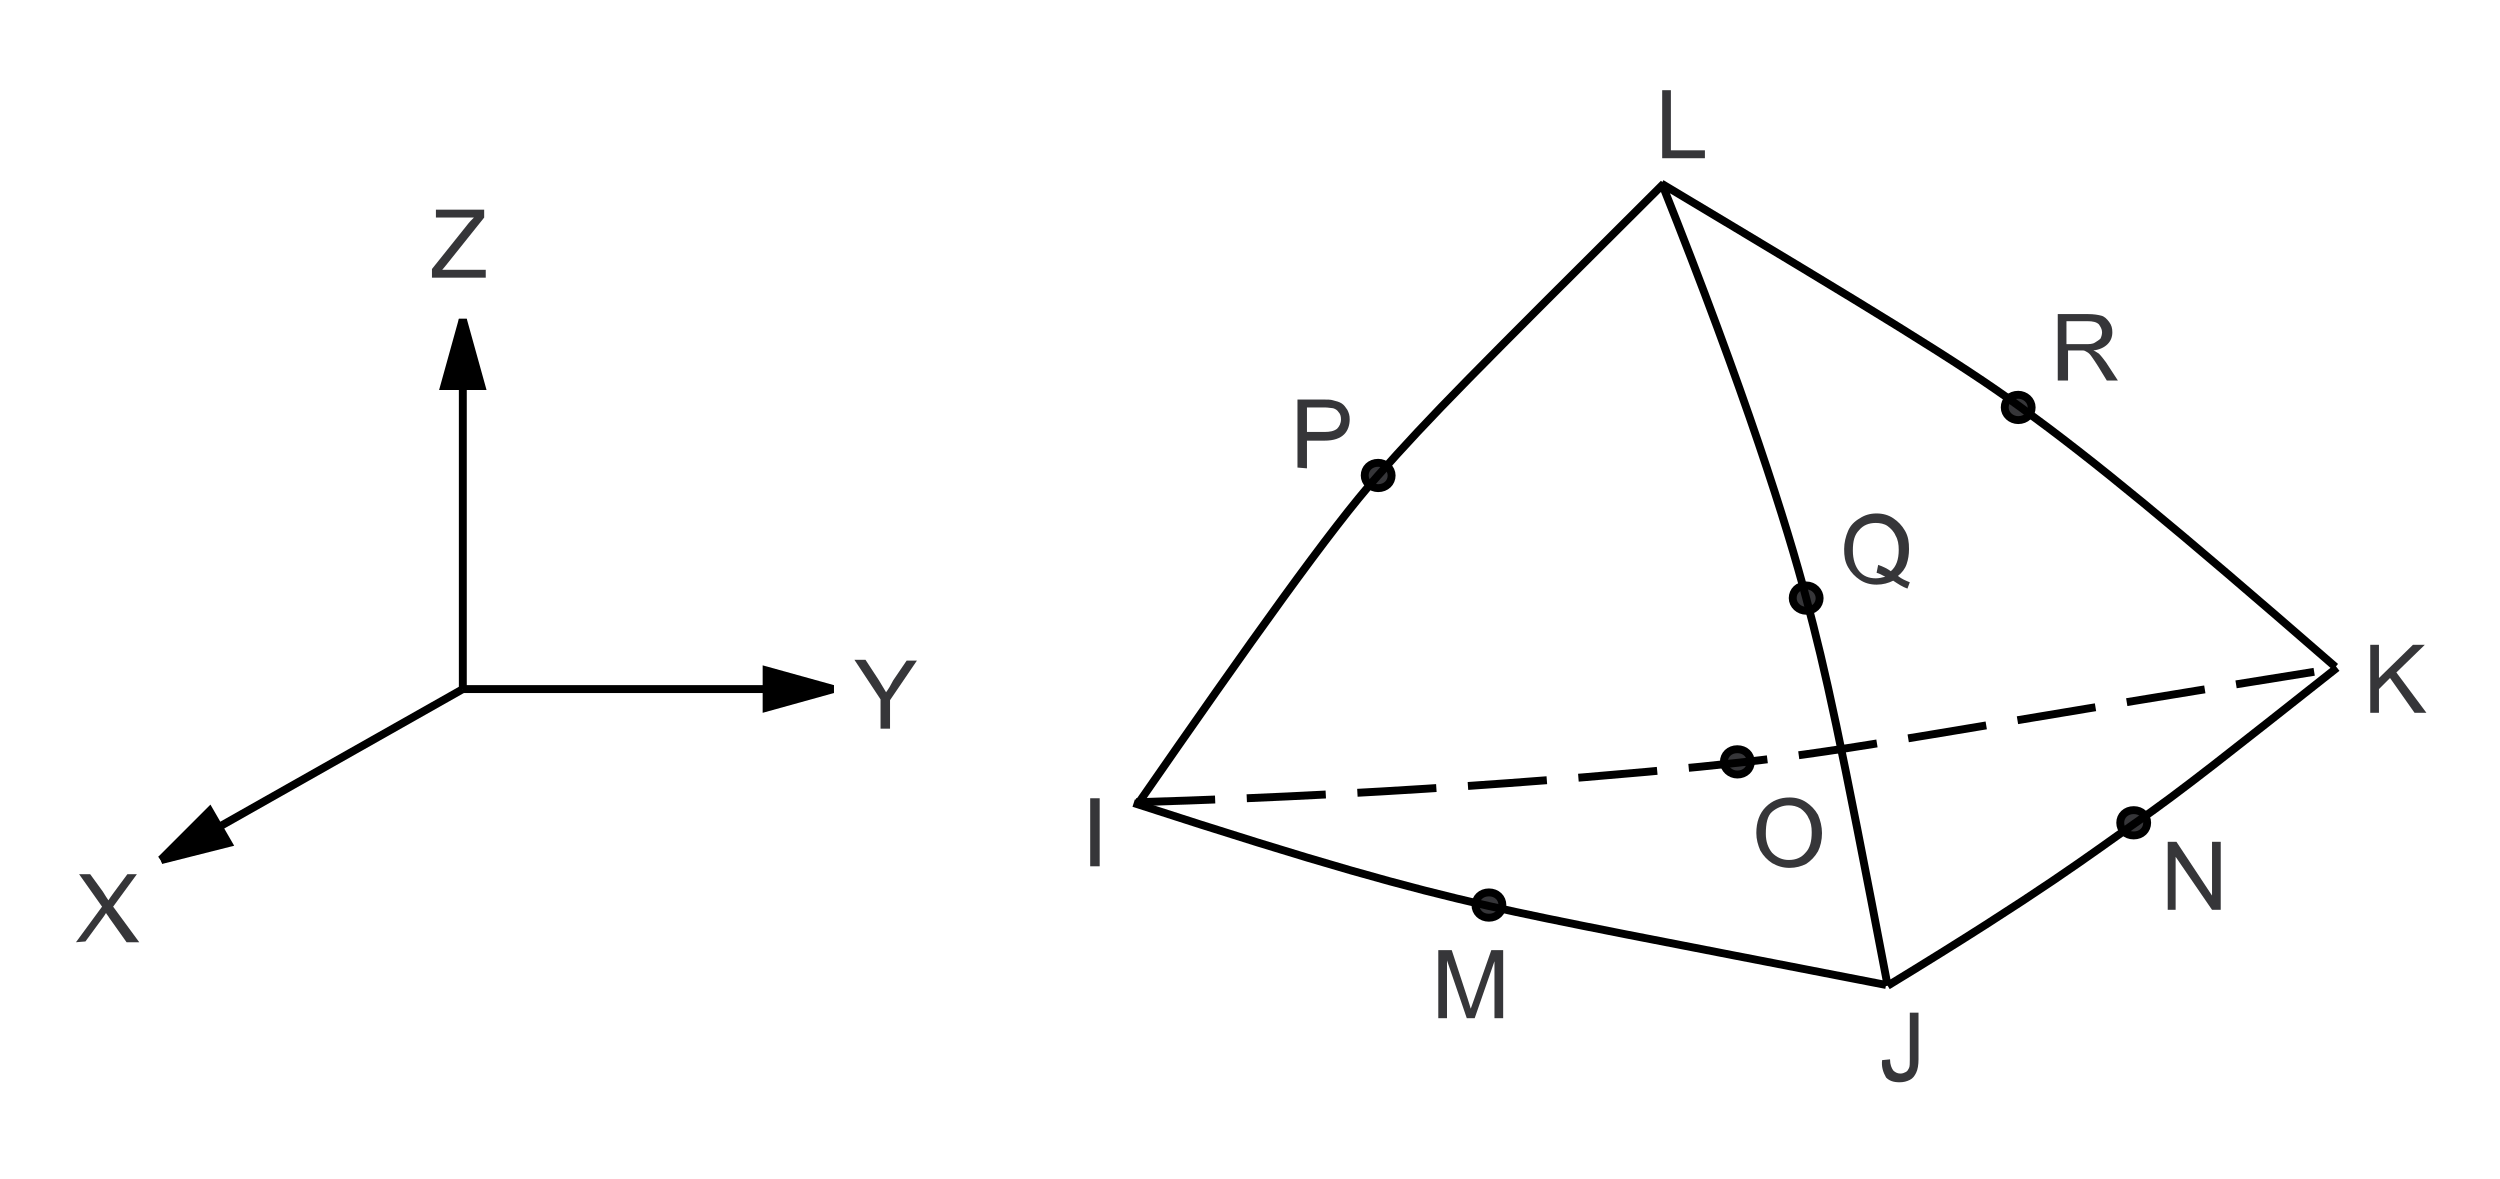<?xml version="1.0" encoding="utf-8"?>
<!-- Generator: Adobe Illustrator 17.1.0, SVG Export Plug-In . SVG Version: 6.00 Build 0)  -->

<svg version="1.1" id="Layer_1" xmlns="http://www.w3.org/2000/svg" xmlns:xlink="http://www.w3.org/1999/xlink" x="0px" y="0px"
	 width="316px" height="149px" viewBox="147 322 316 149" enable-background="new 147 322 316 149" xml:space="preserve">
<g>
	<rect x="147" y="322" fill="#FFFFFF" width="316" height="149"/>
	<path fill="#363639" stroke="#000000" stroke-miterlimit="10" d="M322.9,382.1L322.9,382.1c0,0.9-0.7,1.6-1.7,1.6
		c-0.9,0-1.7-0.7-1.7-1.6s0.7-1.6,1.7-1.6C322.1,380.5,322.9,381.2,322.9,382.1L322.9,382.1z"/>
	<path fill="#363639" stroke="#000000" stroke-miterlimit="10" d="M336.9,436.4L336.9,436.4c0,0.9-0.7,1.6-1.7,1.6s-1.7-0.7-1.7-1.6
		s0.7-1.6,1.7-1.6S336.9,435.5,336.9,436.4L336.9,436.4z"/>
	<path fill="#363639" stroke="#000000" stroke-miterlimit="10" d="M377,397.6L377,397.6c0,0.9-0.7,1.6-1.7,1.6
		c-0.9,0-1.7-0.7-1.7-1.6s0.7-1.6,1.7-1.6S377,396.8,377,397.6L377,397.6z"/>
	<path fill="#363639" stroke="#000000" stroke-miterlimit="10" d="M403.8,373.5L403.8,373.5c0,0.9-0.7,1.6-1.7,1.6
		c-0.9,0-1.7-0.7-1.7-1.6s0.7-1.6,1.7-1.6C403,371.9,403.8,372.6,403.8,373.5L403.8,373.5z"/>
	<path fill="#363639" stroke="#000000" stroke-miterlimit="10" d="M418.4,426L418.4,426c0,0.9-0.7,1.6-1.7,1.6s-1.7-0.7-1.7-1.6
		s0.7-1.6,1.7-1.6S418.4,425.1,418.4,426L418.4,426z"/>
	<path fill="#363639" stroke="#000000" stroke-miterlimit="10" d="M368.3,418.3L368.3,418.3c0,0.9-0.7,1.6-1.7,1.6
		c-0.9,0-1.7-0.7-1.7-1.6s0.7-1.6,1.7-1.6C367.6,416.7,368.3,417.4,368.3,418.3L368.3,418.3z"/>
	<line fill="none" stroke="#000000" stroke-miterlimit="10" x1="205.5" y1="409.1" x2="167.3" y2="430.7"/>
	<polygon points="167.3,430.7 167,430.3 173.6,423.7 176.6,428.9 167.5,431.2 	"/>
	<line fill="none" stroke="#000000" stroke-miterlimit="10" x1="205.5" y1="409.1" x2="205.5" y2="362.3"/>
	<polygon points="205.5,362.3 206,362.3 208.5,371.3 202.5,371.3 205,362.3 	"/>
	<line fill="none" stroke="#000000" stroke-miterlimit="10" x1="205.5" y1="409.1" x2="252.4" y2="409.1"/>
	<polygon points="252.4,409.1 252.4,409.6 243.4,412.1 243.4,406.1 252.4,408.6 	"/>
	<path fill="#363639" d="M156.6,441.1l3.3-4.5l-2.9-4.1h1.4l1.6,2.2c0.3,0.5,0.5,0.8,0.7,1.1c0.2-0.3,0.4-0.6,0.7-1l1.7-2.3h1.2
		l-3,4.1l3.3,4.5H163l-2.2-3.1c-0.1-0.2-0.3-0.4-0.4-0.6c-0.2,0.3-0.3,0.5-0.4,0.6l-2.2,3L156.6,441.1L156.6,441.1z"/>
	<path fill="#363639" d="M258.3,414v-3.6l-3.3-5h1.4l1.7,2.6c0.3,0.5,0.6,1,0.9,1.5c0.3-0.4,0.6-0.9,0.9-1.5l1.7-2.5h1.3l-3.4,5v3.6
		h-1.2V414z"/>
	<path fill="#363639" d="M201.6,357.1V356l4.4-5.5c0.3-0.4,0.6-0.7,0.9-1h-4.8v-1h6.1v1l-4.8,6l-0.5,0.6h5.5v1H201.6L201.6,357.1z"
		/>
	<path fill="none" stroke="#000000" stroke-miterlimit="10" d="M290.7,423.8c14.5-20.9,24.6-35.1,30.4-41.6c6.7-7.6,12.1-13,36.2-37
		 M357.1,345.3c10.5,26.3,15.9,43.5,18.2,52.3c2.5,9.4,4.2,17.1,10.3,49 M290.3,423.5c24,7.8,34.3,10.6,44.8,13
		c8.8,2,21,4.3,50.3,10 M442.4,406.4c-13.3,10.5-19.8,15.7-25.6,19.7c-5.6,3.9-11.5,8.5-31.2,20.5 M442.2,406.3
		c-20.8-18.1-30.3-25.9-39.9-32.9c-7.7-5.6-17.9-11.8-45.3-28.2"/>
	<path fill="none" stroke="#000000" stroke-miterlimit="10" stroke-dasharray="10,4" d="M290.6,423.4c35-1,65.5-3.8,76.2-5
		c15.3-1.7,23.8-3.7,75.3-11.9"/>
	<polygon fill="#363639" points="357.1,342 357.1,333.4 358.2,333.4 358.2,341 362.5,341 362.5,342 	"/>
	<polygon fill="#363639" points="284.8,431.5 284.8,422.9 286,422.9 286,431.5 	"/>
	<path fill="#363639" d="M311,381.1v-8.6h3.2c0.6,0,1,0,1.3,0.1c0.4,0.1,0.8,0.2,1.1,0.4c0.3,0.2,0.5,0.5,0.7,0.8
		c0.2,0.4,0.3,0.7,0.3,1.2c0,0.7-0.2,1.4-0.7,1.9s-1.3,0.8-2.5,0.8h-2.2v3.5L311,381.1 M312.2,376.6h2.2c0.7,0,1.2-0.1,1.6-0.4
		c0.3-0.3,0.5-0.7,0.5-1.2c0-0.4-0.1-0.7-0.3-0.9c-0.2-0.3-0.4-0.4-0.7-0.5c-0.2,0-0.6-0.1-1.1-0.1h-2.2V376.6L312.2,376.6z"/>
	<path fill="#363639" d="M328.8,450.7v-8.6h1.7l2,6.1c0.2,0.6,0.3,1,0.4,1.3c0.1-0.3,0.3-0.8,0.5-1.4l2.1-6h1.5v8.6h-1.1v-7.2
		l-2.5,7.2h-1l-2.5-7.3v7.3H328.8L328.8,450.7z"/>
	<path fill="#363639" d="M384.9,456l1-0.1c0,0.7,0.2,1.1,0.4,1.4c0.2,0.2,0.5,0.4,0.9,0.4c0.3,0,0.5-0.1,0.7-0.2s0.3-0.3,0.4-0.5
		s0.1-0.6,0.1-1.1V450h1.1v5.9c0,0.7-0.1,1.3-0.3,1.7c-0.2,0.4-0.4,0.7-0.8,0.9c-0.4,0.2-0.8,0.3-1.3,0.3c-0.8,0-1.3-0.2-1.7-0.6
		C385,457.5,384.8,456.8,384.9,456L384.9,456z"/>
	<polygon fill="#363639" points="421,437 421,428.4 422.1,428.4 426.6,435.2 426.6,428.4 427.7,428.4 427.7,437 426.6,437 
		422,430.3 422,437 	"/>
	<polygon fill="#363639" points="446.6,412.1 446.6,403.5 447.7,403.5 447.7,407.7 452,403.5 453.5,403.5 449.9,407 453.7,412.1 
		452.2,412.1 449.1,407.7 447.7,409.1 447.7,412.1 	"/>
	<path fill="#363639" d="M407.1,370.3v-8.6h3.8c0.8,0,1.3,0.1,1.7,0.2s0.7,0.4,1,0.8s0.4,0.8,0.4,1.3c0,0.6-0.2,1.1-0.6,1.5
		s-1,0.7-1.8,0.8c0.3,0.1,0.5,0.3,0.7,0.4c0.3,0.3,0.6,0.7,0.9,1.1l1.5,2.3h-1.4l-1.1-1.8c-0.3-0.5-0.6-0.9-0.8-1.2
		s-0.4-0.5-0.6-0.6s-0.3-0.2-0.5-0.2c-0.1,0-0.3,0-0.6,0h-1.3v3.8h-1.3 M408.2,365.5h2.4c0.5,0,0.9,0,1.2-0.2s0.5-0.3,0.7-0.5
		c0.1-0.2,0.2-0.5,0.2-0.8c0-0.4-0.2-0.7-0.4-1c-0.3-0.3-0.8-0.4-1.4-0.4h-2.7L408.2,365.5L408.2,365.5z"/>
	<path fill="#363639" d="M386.9,394.8c0.5,0.4,1,0.6,1.5,0.8l-0.3,0.8c-0.6-0.2-1.2-0.6-1.8-1c-0.6,0.3-1.3,0.5-2.1,0.5
		c-0.8,0-1.5-0.2-2.1-0.6s-1.1-0.9-1.5-1.6s-0.5-1.4-0.5-2.3c0-0.8,0.2-1.6,0.5-2.3c0.3-0.7,0.8-1.2,1.5-1.6
		c0.6-0.4,1.3-0.6,2.1-0.6s1.5,0.2,2.1,0.6s1.1,0.9,1.5,1.6s0.5,1.4,0.5,2.3c0,0.7-0.1,1.3-0.3,1.9S387.4,394.4,386.9,394.8
		 M384.4,393.4c0.6,0.2,1.2,0.5,1.6,0.8c0.7-0.6,1-1.5,1-2.7c0-0.7-0.1-1.3-0.4-1.8c-0.2-0.5-0.6-0.9-1-1.2s-1-0.4-1.5-0.4
		c-0.9,0-1.6,0.3-2.1,0.9c-0.6,0.6-0.8,1.4-0.8,2.6c0,1.1,0.3,2,0.8,2.6s1.2,0.9,2.1,0.9c0.4,0,0.8-0.1,1.2-0.2
		c-0.4-0.2-0.7-0.4-1.1-0.5L384.4,393.4L384.4,393.4z"/>
	<path fill="#363639" d="M369,427.3c0-1.4,0.4-2.5,1.2-3.3c0.8-0.8,1.8-1.2,3-1.2c0.8,0,1.5,0.2,2.1,0.6s1.1,0.9,1.5,1.6
		c0.3,0.7,0.5,1.5,0.5,2.3c0,0.9-0.2,1.7-0.5,2.3c-0.4,0.7-0.9,1.2-1.5,1.6c-0.6,0.3-1.3,0.5-2.1,0.5c-0.8,0-1.5-0.2-2.2-0.6
		c-0.6-0.4-1.1-0.9-1.5-1.6C369.2,428.8,369,428.1,369,427.3 M370.2,427.4c0,1,0.3,1.8,0.8,2.4c0.6,0.6,1.3,0.9,2.1,0.9
		c0.9,0,1.6-0.3,2.1-0.9c0.6-0.6,0.8-1.5,0.8-2.6c0-0.7-0.1-1.3-0.4-1.8c-0.2-0.5-0.6-0.9-1-1.2c-0.5-0.3-1-0.4-1.5-0.4
		c-0.8,0-1.5,0.3-2.1,0.8S370.2,426.1,370.2,427.4L370.2,427.4z"/>
</g>
</svg>
